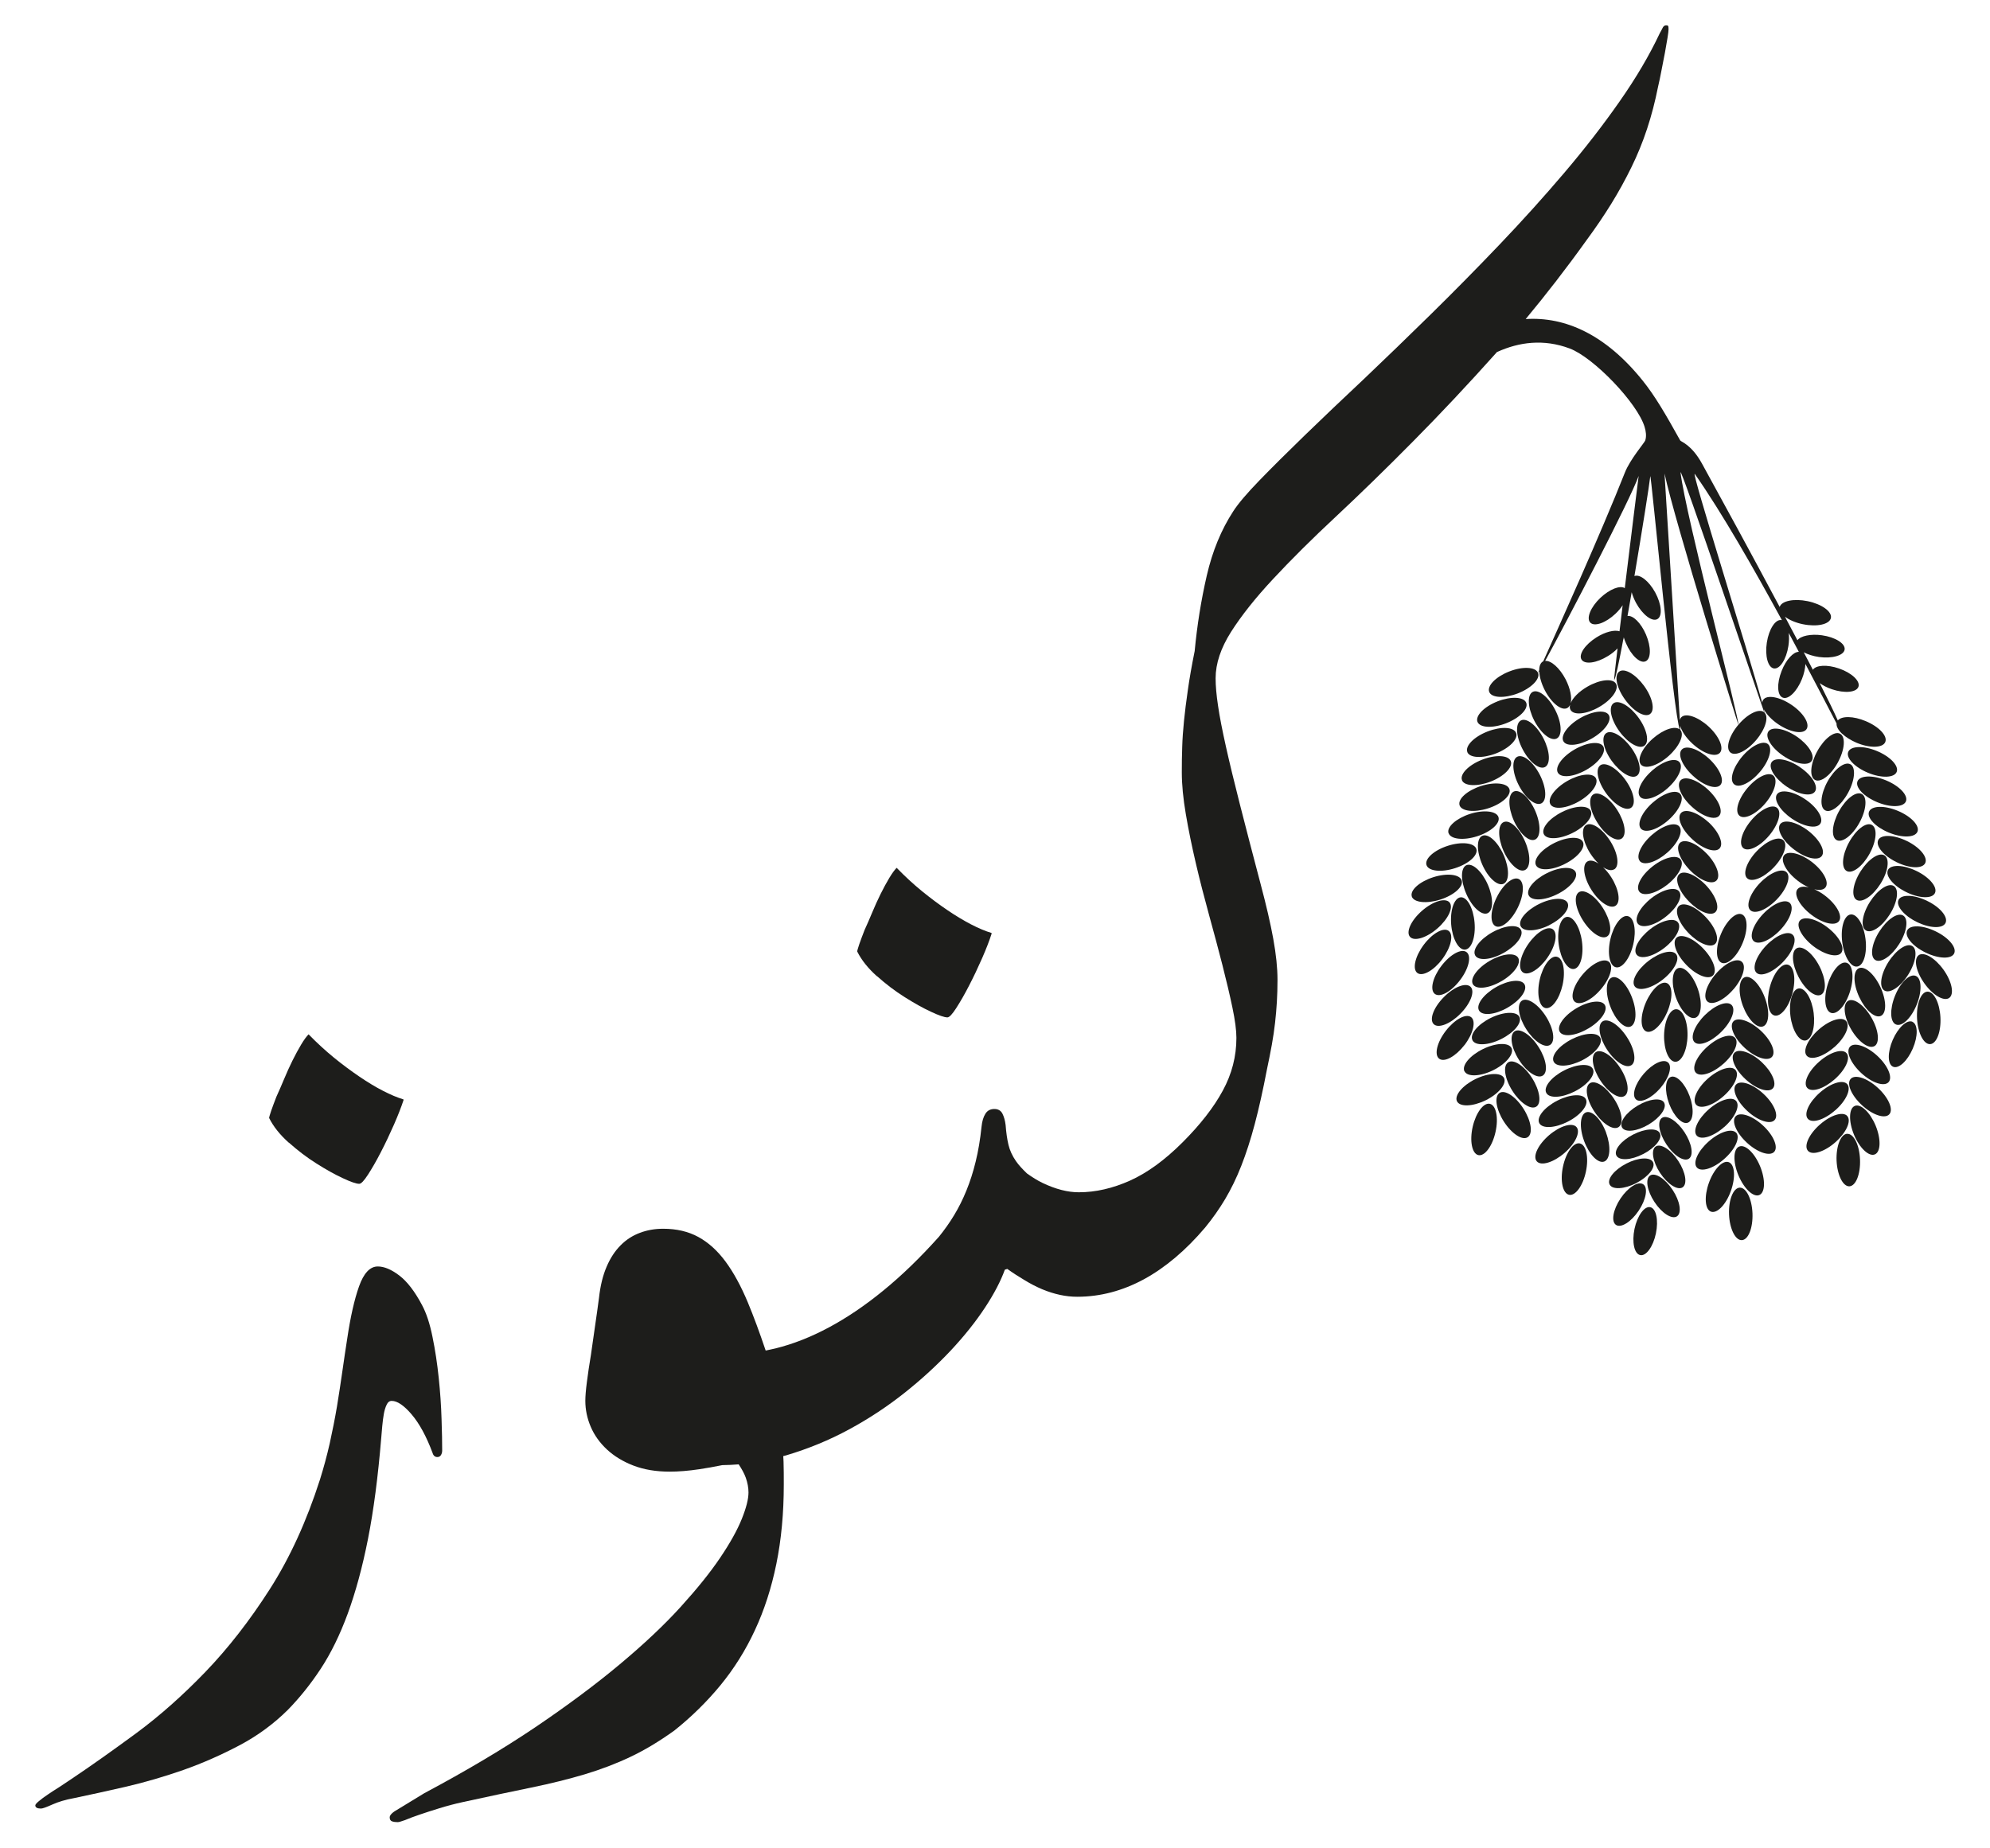 <svg viewBox="0 0 253.69 235.58" xmlns="http://www.w3.org/2000/svg" data-name="Calque 1" id="Calque_1">
  <defs>
    <style>
      .cls-1 {
        fill: #1d1d1b;
      }
    </style>
  </defs>
  <path d="M36.83,145.69c1.13,1.01,2.3,1.9,3.51,2.66,1.22.77,2.34,1.4,3.36,1.87,1.02.48,1.72.72,2.1.72.24,0,.61-.39,1.12-1.18.51-.79,1.06-1.74,1.64-2.87.58-1.12,1.14-2.3,1.67-3.51.53-1.21.93-2.25,1.21-3.1v-.1c-.79-.24-1.66-.6-2.62-1.1-.96-.49-1.96-1.1-3.02-1.82-1.06-.72-2.14-1.52-3.23-2.41-1.09-.89-2.17-1.88-3.23-2.97-.27.27-.59.71-.95,1.31-.36.6-.72,1.27-1.1,2.03-.37.75-.73,1.54-1.07,2.36-.34.82-.67,1.57-.98,2.25-.27.69-.49,1.29-.67,1.8-.17.51-.26.82-.26.92.55,1.1,1.38,2.14,2.51,3.15Z" class="cls-1"></path>
  <path d="M52.48,180.35c.99,1.16,1.88,2.8,2.67,4.92.1.34.31.51.61.51.2,0,.36-.09.46-.26.1-.17.15-.36.15-.57,0-.99-.02-2.33-.08-4.02-.05-1.69-.17-3.44-.36-5.25-.19-1.81-.45-3.56-.8-5.25-.34-1.69-.79-3.03-1.33-4.03-.92-1.74-1.89-3-2.9-3.77-1.01-.77-1.93-1.15-2.74-1.15-.99,0-1.79.85-2.39,2.54-.6,1.69-1.1,3.92-1.51,6.69-.2,1.3-.41,2.67-.61,4.1-.21,1.47-.44,2.98-.69,4.51-.26,1.54-.57,3.1-.92,4.69-.36,1.59-.78,3.14-1.25,4.64-1.71,5.33-3.85,10-6.41,14-2.56,4-5.29,7.5-8.18,10.51-2.89,3-5.83,5.61-8.82,7.82-2.99,2.2-5.78,4.18-8.38,5.92-.41.27-.87.58-1.38.92-.55.34-1.06.67-1.51.98-.46.31-.85.59-1.15.85-.31.25-.46.44-.46.54,0,.27.24.41.72.41.21,0,.68-.17,1.44-.51.75-.34,1.67-.62,2.77-.82,1.98-.41,4.19-.9,6.64-1.46,2.45-.57,4.9-1.29,7.36-2.15,2.46-.87,4.84-1.93,7.15-3.15,2.31-1.23,4.35-2.74,6.13-4.51,1.5-1.54,2.9-3.28,4.18-5.23,1.28-1.95,2.43-4.28,3.43-7s1.87-5.9,2.59-9.54c.72-3.64,1.28-7.94,1.69-12.89.03-.44.08-.95.13-1.51.05-.56.12-1.08.2-1.54.08-.46.2-.85.36-1.18.15-.33.37-.49.64-.49.72,0,1.57.58,2.56,1.74Z" class="cls-1"></path>
  <path d="M111.81,124.47c1.13,1.01,2.3,1.9,3.51,2.66,1.22.77,2.34,1.4,3.36,1.87,1.02.48,1.72.72,2.1.72.24,0,.61-.39,1.12-1.18.51-.79,1.06-1.74,1.64-2.87.58-1.12,1.14-2.3,1.67-3.51.53-1.21.93-2.25,1.2-3.1v-.1c-.79-.24-1.66-.6-2.62-1.1-.96-.5-1.96-1.1-3.02-1.82-1.06-.72-2.14-1.52-3.23-2.41-1.09-.89-2.17-1.88-3.23-2.98-.27.27-.59.71-.95,1.31-.36.6-.72,1.27-1.1,2.03-.37.75-.73,1.54-1.07,2.36-.34.82-.67,1.57-.98,2.25-.27.69-.49,1.29-.67,1.8-.17.51-.26.82-.26.92.55,1.1,1.38,2.14,2.51,3.15Z" class="cls-1"></path>
  <path d="M190.88,44.87c2.78-1.26,5.91-1.68,9.22-.44,3.07,1.15,8.65,6.97,9.56,10.01.16.52.26,1.17.08,1.72-.08.27-1.91,2.37-2.59,4.08-3.07,7.77-8.54,19.91-10.42,24.09h-.02c-.32.17-.48.58-.49,1.12-.1.22-.15.34-.15.35-.3-.77-1.94-.86-3.65-.19-1.72.67-2.87,1.83-2.57,2.61.29.77,1.93.85,3.65.19,1.72-.67,2.87-1.84,2.58-2.61,0,0,0,0,0,0,0,0,.06-.06.15-.21.02.68.26,1.55.7,2.41.85,1.64,2.13,2.66,2.86,2.28.16-.08.28-.23.37-.42-.07.25-.05.47.06.66.41.72,2.04.55,3.64-.37,1.6-.92,2.56-2.25,2.15-2.97-.41-.72-2.04-.55-3.64.37-1.08.62-1.86,1.42-2.14,2.11.18-.72-.04-1.87-.64-3.04-.76-1.46-1.86-2.43-2.61-2.35,2.75-5.01,10.92-20.7,11.92-23.59,0,0-.93,7.4-1.77,14.31-.6-.39-1.93.13-3.1,1.23-1.25,1.18-1.83,2.6-1.3,3.16.53.56,1.97.05,3.22-1.13.37-.35.68-.72.91-1.08-.14,1.16-.27,2.28-.4,3.32-.66-.21-1.81.07-2.94.78-1.45.91-2.31,2.18-1.9,2.83.41.66,1.92.45,3.38-.46.48-.29.89-.63,1.21-.97-.29,2.43-.47,4.04-.43,4.02.16-.09.6-2.17,1.15-5.11.04-.11.06-.22.07-.32.07.25.17.5.28.75.68,1.58,1.8,2.62,2.5,2.31.71-.3.73-1.83.05-3.42-.63-1.47-1.65-2.47-2.35-2.36.18-.98.35-2,.53-3.03.12.43.31.9.56,1.37.83,1.51,2.04,2.43,2.71,2.06.68-.37.55-1.89-.27-3.4-.8-1.46-1.96-2.37-2.65-2.09.99-5.86,1.91-11.67,2.02-12.72.08-.72,3,30.78,3.77,32.29-.59-.53-2.09-.03-3.43,1.14-1.39,1.22-2.07,2.72-1.52,3.34.55.62,2.11.14,3.5-1.09,1.38-1.22,2.06-2.72,1.52-3.34,0,0-.01-.19-.03-.54.19.69.75,1.55,1.59,2.31,1.36,1.25,2.91,1.76,3.47,1.15.56-.61-.09-2.12-1.45-3.37-1.36-1.24-2.92-1.76-3.48-1.15-.09.09-.14.21-.17.34-.36-6-1.97-31.56-1.95-31.43,1.29,6.07,9.38,32.03,9.41,32.02.27-.13-6.75-26.83-7.37-32.15-.16-1.4,10.59,30.48,10.67,30.57-.63-.54-2.11.18-3.3,1.59-1.19,1.41-1.65,2.99-1.02,3.53.63.53,2.11-.18,3.3-1.59,1.19-1.41,1.64-2.98,1.02-3.52.04.03.02-.11-.05-.39.32.62.97,1.32,1.84,1.91,1.53,1.03,3.14,1.31,3.6.62.46-.69-.4-2.08-1.93-3.11-1.53-1.03-3.14-1.31-3.6-.62-.07.1-.11.23-.12.37-1.58-5.81-9.25-30.11-8.58-29.16,3.42,4.88,7.56,12.14,11.09,18.62-.02,0-.04,0-.07-.01-.76-.12-1.59,1.17-1.85,2.87-.26,1.7.14,3.18.9,3.3.76.12,1.59-1.17,1.85-2.87.09-.59.1-1.17.04-1.66.44.82.87,1.63,1.29,2.41-.7,0-1.63,1-2.19,2.43-.64,1.6-.58,3.13.14,3.41.72.29,1.81-.78,2.45-2.38.27-.68.41-1.35.44-1.91,1.76,3.33,3.17,6.06,3.97,7.59-.04.39.23.86.71,1.31,0,.01.01.01.02.01.45.42,1.09.82,1.83,1.14,1.7.71,3.34.66,3.65-.1.32-.77-.8-1.96-2.51-2.67-1.55-.65-3.05-.67-3.54-.08-.5-1.14-1.31-2.78-2.31-4.76.42.3.95.58,1.55.78,1.63.55,3.14.41,3.39-.32.25-.73-.86-1.77-2.49-2.33-1.51-.52-2.93-.43-3.32.17-.37-.71-.76-1.46-1.16-2.23.51.27,1.18.49,1.94.6,1.7.23,3.17-.2,3.27-.96.1-.76-1.19-1.57-2.89-1.81-1.44-.2-2.71.08-3.13.63-.51-.97-1.04-1.98-1.59-3,.54.41,1.35.77,2.29.96,1.81.37,3.4.02,3.57-.8.16-.81-1.17-1.77-2.97-2.14-1.76-.36-3.33-.03-3.56.74-3.55-6.68-7.48-13.86-9.9-18.27-1.34-2.44-2.68-2.79-2.78-2.96-1.88-3.38-3.23-5.7-4.81-7.66-4.73-5.88-9.88-8.14-14.89-7.82,2.6-3.13,5.19-6.47,7.76-10.06,1.16-1.57,2.21-3.12,3.15-4.64.94-1.52,1.79-3.07,2.56-4.64.77-1.57,1.44-3.2,2-4.9.56-1.69,1.03-3.49,1.41-5.41.14-.58.28-1.26.43-2.05.15-.79.3-1.54.44-2.26.13-.72.24-1.35.33-1.9.09-.55.13-.91.13-1.08s-.01-.3-.03-.38c-.02-.09-.11-.13-.28-.13s-.31.09-.41.26c-.1.21-.24.46-.41.77-1.3,2.77-3,5.66-5.1,8.66-2.1,3.01-4.45,6.04-7.05,9.1-2.6,3.06-5.36,6.12-8.28,9.18-2.92,3.06-5.84,6.02-8.77,8.9-2.92,2.87-5.75,5.6-8.48,8.2-2.77,2.6-5.28,4.99-7.54,7.18-2.26,2.19-4.19,4.11-5.8,5.77-1.61,1.66-2.71,2.96-3.33,3.92-1.54,2.36-2.67,5.1-3.39,8.23-.72,3.13-1.23,6.33-1.54,9.61-.38,1.88-.67,3.54-.87,4.97-.21,1.44-.37,2.74-.49,3.92-.12,1.18-.2,2.3-.23,3.36-.04,1.06-.05,2.14-.05,3.23,0,1.54.17,3.31.51,5.31.34,2,.77,4.1,1.28,6.28.51,2.19,1.08,4.39,1.69,6.61.61,2.22,1.18,4.33,1.69,6.33.51,2,.94,3.81,1.28,5.44.34,1.62.51,2.91.51,3.87,0,2.36-.58,4.61-1.74,6.74-1.16,2.14-2.87,4.33-5.13,6.59-2.26,2.26-4.49,3.88-6.69,4.87-2.21.99-4.38,1.49-6.54,1.49-1.4,0-2.93-.39-4.59-1.18-.64-.3-1.32-.73-2.01-1.22-.56-.54-1.06-1.07-1.41-1.58-.46-.67-.78-1.36-.95-2.08-.17-.72-.29-1.56-.36-2.51-.07-.58-.21-1.07-.41-1.46-.2-.39-.55-.59-1.02-.59-.51,0-.9.2-1.15.61-.26.41-.42.96-.49,1.64-.17,1.64-.42,3.13-.75,4.46-.32,1.33-.72,2.56-1.18,3.69-.46,1.13-.98,2.17-1.56,3.13-.58.96-1.23,1.88-1.95,2.77-2.39,2.67-4.75,4.95-7.08,6.85-2.32,1.9-4.63,3.46-6.92,4.69-2.29,1.23-4.57,2.13-6.84,2.69-.41.1-.83.18-1.24.27-.77-2.29-1.53-4.35-2.28-6.15-.87-2.08-1.82-3.82-2.84-5.2-1.03-1.39-2.18-2.43-3.46-3.13-1.28-.7-2.78-1.05-4.48-1.05-1.06,0-2.05.17-2.97.52-.92.34-1.75.87-2.46,1.59-.72.72-1.32,1.63-1.79,2.74-.48,1.11-.8,2.44-.97,3.97-.14,1.06-.3,2.23-.49,3.51-.19,1.28-.37,2.54-.54,3.77-.2,1.23-.38,2.37-.51,3.43-.14,1.06-.2,1.86-.2,2.41,0,1.13.23,2.23.69,3.31.46,1.08,1.15,2.04,2.07,2.9.92.85,2.05,1.54,3.38,2.05,1.33.51,2.87.77,4.61.77,1.13,0,2.39-.1,3.79-.31.89-.13,1.87-.31,2.92-.52.7-.01,1.4-.04,2.09-.1.4.6.72,1.18.91,1.72.22.63.34,1.25.34,1.87,0,.82-.28,1.94-.85,3.36-.57,1.42-1.49,3.08-2.77,4.97-1.28,1.9-2.97,3.99-5.05,6.28-2.08,2.29-4.66,4.72-7.72,7.28-3.06,2.56-6.65,5.24-10.76,8.02-4.12,2.78-8.85,5.59-14.18,8.43-1.44.89-2.53,1.55-3.28,2-.75.41-1.13.77-1.13,1.08,0,.27.1.44.31.51.2.07.44.1.72.1.14,0,.44-.09.92-.26.48-.2,1.09-.44,1.84-.69.75-.26,1.6-.53,2.54-.82.94-.29,1.94-.56,3-.79,3.31-.72,6.22-1.34,8.72-1.85,2.49-.51,4.77-1.08,6.82-1.69,2.05-.62,3.98-1.35,5.79-2.21,1.81-.85,3.69-1.98,5.64-3.38,2.19-1.75,4.14-3.67,5.87-5.77,1.72-2.1,3.19-4.43,4.38-7,1.2-2.56,2.11-5.38,2.74-8.46.63-3.08.95-6.46.95-10.15,0-.99,0-1.95-.03-2.87,0-.24-.03-.49-.04-.73.13-.04.26-.06.38-.1,2.82-.84,5.5-1.94,8.02-3.31,2.53-1.37,4.89-2.93,7.08-4.67,2.19-1.74,4.14-3.54,5.87-5.38,1.73-1.85,3.18-3.67,4.36-5.46,1.18-1.79,2.02-3.41,2.54-4.85l.31-.1c.77.55,1.5,1.01,2.17,1.41.73.45,1.49.85,2.3,1.19,1.52.63,3,.95,4.44.95,2.94,0,5.77-.75,8.51-2.23,2.73-1.49,5.33-3.68,7.8-6.59.95-1.16,1.81-2.38,2.56-3.64.75-1.27,1.44-2.67,2.05-4.23.61-1.55,1.19-3.33,1.72-5.33.53-2,1.05-4.33,1.56-7,.24-1.13.45-2.17.62-3.13.17-.96.31-1.89.41-2.79.1-.91.18-1.79.23-2.67.05-.87.08-1.8.08-2.8,0-1.5-.18-3.24-.54-5.23-.36-1.98-.9-4.3-1.61-6.97-1.03-3.9-1.91-7.28-2.64-10.15-.73-2.87-1.33-5.34-1.79-7.41-.46-2.07-.8-3.79-1-5.18-.21-1.39-.31-2.56-.31-3.51,0-1.88.66-3.85,1.97-5.92,1.32-2.07,3.1-4.32,5.36-6.74,2.26-2.43,4.92-5.08,8-7.95,3.07-2.87,6.35-6.06,9.84-9.59,3.44-3.47,7.02-7.28,10.74-11.44Z" class="cls-1"></path>
  <path d="M213.68,121.67c-.51-.66-2.1-.26-3.55.87-1.46,1.14-2.23,2.58-1.72,3.24.5.65,2.09.27,3.55-.87,1.45-1.14,2.23-2.59,1.72-3.24Z" class="cls-1"></path>
  <path d="M218.66,120.34c.59-.58.04-2.12-1.25-3.45-1.28-1.33-2.8-1.94-3.39-1.36-.59.58-.04,2.12,1.25,3.45,1.28,1.33,2.8,1.94,3.39,1.36Z" class="cls-1"></path>
  <path d="M214.05,111.49c-.6.58-.04,2.12,1.25,3.44,1.28,1.33,2.8,1.94,3.39,1.36.59-.58.03-2.12-1.24-3.45-1.29-1.33-2.8-1.94-3.39-1.36Z" class="cls-1"></path>
  <path d="M208.98,113.69c.51.65,2.09.26,3.55-.87,1.45-1.14,2.23-2.59,1.72-3.24-.51-.65-2.1-.27-3.55.87-1.46,1.13-2.23,2.58-1.72,3.24Z" class="cls-1"></path>
  <path d="M217.77,104.81c-1.36-1.24-2.92-1.76-3.47-1.15-.56.61.09,2.12,1.45,3.36,1.36,1.25,2.92,1.76,3.47,1.15.56-.61-.09-2.12-1.45-3.37Z" class="cls-1"></path>
  <path d="M209.05,109.8c.55.62,2.11.13,3.5-1.09,1.38-1.22,2.07-2.72,1.52-3.34-.54-.62-2.1-.13-3.49,1.09-1.39,1.22-2.07,2.72-1.52,3.34Z" class="cls-1"></path>
  <path d="M210.71,102.32c-1.39,1.22-2.07,2.71-1.52,3.34.55.62,2.11.14,3.5-1.09,1.38-1.22,2.06-2.71,1.52-3.34-.54-.62-2.11-.13-3.49,1.09Z" class="cls-1"></path>
  <path d="M214.23,99.51c-.55.61.09,2.12,1.46,3.36,1.36,1.25,2.92,1.76,3.47,1.15.56-.61-.09-2.12-1.45-3.37-1.36-1.24-2.92-1.76-3.47-1.15Z" class="cls-1"></path>
  <path d="M217.56,108.83c-1.28-1.33-2.8-1.94-3.4-1.36-.59.58-.03,2.12,1.25,3.45,1.28,1.32,2.8,1.94,3.4,1.36.59-.58.04-2.12-1.24-3.45Z" class="cls-1"></path>
  <path d="M203.06,136.29c-.37-.74-2.01-.65-3.65.19-1.64.84-2.67,2.12-2.29,2.86.38.74,2.01.65,3.65-.19,1.64-.84,2.67-2.13,2.29-2.86Z" class="cls-1"></path>
  <path d="M196.23,143.2c.38.74,2.01.65,3.65-.19,1.64-.84,2.67-2.13,2.29-2.86-.37-.74-2.01-.65-3.65.19-1.64.84-2.67,2.12-2.29,2.86Z" class="cls-1"></path>
  <path d="M196.68,137.14c.7-.45.46-2.07-.53-3.63-.99-1.56-2.36-2.46-3.05-2.02-.7.45-.46,2.07.53,3.63.99,1.56,2.36,2.47,3.05,2.02Z" class="cls-1"></path>
  <path d="M206.34,143.71c.69-.46.43-2.08-.59-3.62-1.02-1.55-2.39-2.43-3.08-1.97-.69.46-.43,2.08.59,3.62,1.01,1.54,2.39,2.43,3.08,1.97Z" class="cls-1"></path>
  <path d="M209.47,147.15c1.53-.79,2.49-1.98,2.13-2.67-.35-.69-1.87-.61-3.4.18-1.53.78-2.49,1.98-2.14,2.67.35.69,1.87.61,3.4-.18Z" class="cls-1"></path>
  <path d="M213.57,135.38c.82.02,1.52-1.47,1.56-3.32.04-1.85-.6-3.36-1.43-3.38-.82-.02-1.52,1.47-1.56,3.32-.03,1.85.6,3.36,1.43,3.38Z" class="cls-1"></path>
  <path d="M209.81,127.84c-.73,1.7-.71,3.34.05,3.67.76.33,1.97-.79,2.69-2.49.73-1.7.7-3.34-.05-3.67-.76-.32-1.96.79-2.69,2.49Z" class="cls-1"></path>
  <path d="M186.7,136.59c.36.74,2,.68,3.65-.13,1.65-.82,2.7-2.09,2.34-2.83-.37-.74-2-.68-3.66.14-1.66.82-2.7,2.08-2.34,2.83Z" class="cls-1"></path>
  <path d="M212.15,140.59c-.39-.67-1.91-.49-3.39.39-1.48.88-2.36,2.13-1.97,2.79.39.66,1.91.49,3.38-.39,1.48-.88,2.36-2.13,1.97-2.79Z" class="cls-1"></path>
  <path d="M212.63,135.46c-.58-.5-1.96.15-3.08,1.45-1.13,1.31-1.56,2.77-.98,3.28.58.5,1.97-.15,3.09-1.45,1.12-1.3,1.56-2.77.98-3.28Z" class="cls-1"></path>
  <path d="M222.77,100.48c-1.19,1.41-1.65,2.99-1.02,3.53.63.53,2.11-.18,3.3-1.59,1.19-1.41,1.64-2.99,1.02-3.53-.63-.54-2.11.18-3.3,1.59Z" class="cls-1"></path>
  <path d="M225.53,106.54c1.19-1.41,1.65-2.99,1.02-3.53-.63-.54-2.11.18-3.3,1.59-1.19,1.41-1.64,2.99-1.02,3.53.63.53,2.11-.18,3.3-1.59Z" class="cls-1"></path>
  <path d="M226.12,110.6c1.28-1.34,1.83-2.89,1.23-3.46-.59-.58-2.11.04-3.39,1.38-1.28,1.34-1.83,2.89-1.23,3.46.6.57,2.11-.05,3.39-1.38Z" class="cls-1"></path>
  <path d="M230.13,101.91c-1.52-1.03-3.14-1.31-3.6-.63-.46.69.4,2.08,1.93,3.12,1.53,1.03,3.14,1.31,3.6.62.46-.69-.4-2.08-1.93-3.11Z" class="cls-1"></path>
  <path d="M229.46,97.81c-1.53-1.03-3.14-1.31-3.61-.63-.46.69.4,2.08,1.93,3.12,1.53,1.03,3.14,1.31,3.6.62.46-.69-.4-2.08-1.93-3.11Z" class="cls-1"></path>
  <path d="M234.73,121.49c.5-.66-.27-2.1-1.74-3.23-1.46-1.13-3.05-1.5-3.56-.85-.5.66.28,2.1,1.74,3.23,1.46,1.12,3.06,1.5,3.56.85Z" class="cls-1"></path>
  <path d="M208.79,117.77c.51.65,2.1.27,3.55-.87,1.46-1.14,2.23-2.58,1.72-3.24-.5-.65-2.09-.27-3.55.87-1.45,1.14-2.22,2.58-1.72,3.24Z" class="cls-1"></path>
  <path d="M237.82,119.73c-.23-1.84-1.08-3.24-1.9-3.13-.82.1-1.3,1.67-1.07,3.51.23,1.84,1.08,3.24,1.9,3.13.82-.1,1.3-1.67,1.07-3.51Z" class="cls-1"></path>
  <path d="M232.15,126.83c.73-.38.63-2.02-.22-3.66-.85-1.64-2.14-2.66-2.87-2.27-.73.39-.63,2.02.22,3.66.85,1.64,2.14,2.66,2.87,2.27Z" class="cls-1"></path>
  <path d="M228.54,119.19c-.59-.58-2.11.04-3.39,1.38-1.28,1.34-1.83,2.89-1.23,3.46.59.57,2.11-.05,3.39-1.38,1.28-1.34,1.83-2.89,1.23-3.46Z" class="cls-1"></path>
  <path d="M220.99,126.14c1.2-1.4,1.68-2.98,1.05-3.52-.63-.54-2.11.16-3.31,1.56-1.21,1.4-1.68,2.98-1.06,3.52.63.54,2.11-.16,3.31-1.56Z" class="cls-1"></path>
  <path d="M230.51,105.92c-1.46-1.12-3.05-1.5-3.56-.85-.5.66.27,2.1,1.74,3.23,1.46,1.13,3.05,1.5,3.55.85.51-.66-.27-2.1-1.73-3.23Z" class="cls-1"></path>
  <path d="M218.37,124.38c.59-.58.03-2.12-1.25-3.45-1.28-1.33-2.8-1.94-3.4-1.36-.59.58-.03,2.12,1.25,3.45,1.28,1.33,2.8,1.94,3.4,1.36Z" class="cls-1"></path>
  <path d="M213.91,117.61c-.5-.65-2.09-.27-3.55.87-1.45,1.14-2.23,2.58-1.72,3.24.51.65,2.1.26,3.55-.87,1.46-1.14,2.23-2.58,1.72-3.24Z" class="cls-1"></path>
  <path d="M222.43,124.6c-.77.29-.88,1.93-.24,3.66.65,1.73,1.79,2.9,2.57,2.61.77-.29.88-1.93.23-3.66-.64-1.73-1.79-2.9-2.56-2.61Z" class="cls-1"></path>
  <path d="M229.14,113.38c-.5.66.27,2.1,1.74,3.23,1.46,1.13,3.05,1.5,3.55.85.5-.66-.27-2.1-1.73-3.23-.47-.37-.96-.65-1.42-.85.65.16,1.19.1,1.44-.24.5-.66-.27-2.1-1.73-3.23-1.46-1.12-3.05-1.5-3.56-.85-.5.66.27,2.1,1.74,3.23.47.37.96.65,1.42.85-.66-.16-1.19-.09-1.44.24Z" class="cls-1"></path>
  <path d="M226.52,114.67c1.28-1.34,1.83-2.89,1.23-3.46-.6-.57-2.11.05-3.39,1.38-1.28,1.34-1.82,2.89-1.23,3.46.59.57,2.11-.04,3.39-1.38Z" class="cls-1"></path>
  <path d="M226.94,118.59c1.28-1.34,1.82-2.88,1.23-3.46-.6-.57-2.11.05-3.39,1.39-1.28,1.34-1.82,2.88-1.23,3.46.6.57,2.11-.05,3.39-1.39Z" class="cls-1"></path>
  <path d="M194.88,114.16c.37.74,2,.68,3.65-.15,1.65-.82,2.7-2.09,2.33-2.83-.37-.74-2-.68-3.65.15-1.66.82-2.7,2.09-2.33,2.83Z" class="cls-1"></path>
  <path d="M205.8,110.84c.69-.45.46-2.07-.54-3.63-1-1.56-2.36-2.46-3.06-2.01-.7.45-.45,2.07.54,3.63.33.5.69.94,1.05,1.28-.56-.37-1.08-.49-1.44-.26-.69.44-.45,2.07.54,3.63.99,1.56,2.36,2.46,3.06,2.01.69-.45.45-2.07-.54-3.63-.32-.51-.69-.94-1.05-1.29.56.37,1.08.49,1.43.26Z" class="cls-1"></path>
  <path d="M196.28,124.93c-.4,1.81-.07,3.42.73,3.6.81.18,1.78-1.14,2.19-2.94.4-1.81.08-3.42-.73-3.6-.8-.18-1.78,1.14-2.19,2.94Z" class="cls-1"></path>
  <path d="M193.62,112.08c-.74-.36-2,.68-2.82,2.34-.82,1.66-.88,3.3-.14,3.67.74.37,2-.68,2.82-2.34.82-1.66.88-3.3.14-3.67Z" class="cls-1"></path>
  <path d="M199.74,116.91c-.82.11-1.28,1.69-1.03,3.52.25,1.83,1.11,3.23,1.93,3.12.82-.11,1.28-1.69,1.03-3.52-.25-1.83-1.11-3.23-1.93-3.12Z" class="cls-1"></path>
  <path d="M204.88,119.4c.7-.45.45-2.07-.54-3.63-.99-1.56-2.36-2.46-3.06-2.01-.69.45-.46,2.07.54,3.63.99,1.56,2.36,2.46,3.06,2.01Z" class="cls-1"></path>
  <path d="M197.28,122.09c1.05-1.52,1.35-3.13.67-3.61-.68-.47-2.08.38-3.13,1.9s-1.35,3.14-.67,3.61c.68.47,2.08-.38,3.13-1.9Z" class="cls-1"></path>
  <path d="M198.14,107.49c-1.65.82-2.7,2.09-2.33,2.83.37.74,2,.68,3.65-.15,1.65-.82,2.7-2.09,2.33-2.83-.37-.74-2-.67-3.65.15Z" class="cls-1"></path>
  <path d="M205.11,122.64c-.63-.54-2.11.16-3.31,1.56-1.2,1.4-1.68,2.98-1.05,3.52.63.54,2.11-.15,3.31-1.56,1.21-1.4,1.68-2.98,1.06-3.52Z" class="cls-1"></path>
  <path d="M187.71,132.63c.36.74,2,.68,3.65-.14,1.65-.82,2.7-2.08,2.34-2.83-.37-.74-2-.68-3.66.13-1.66.82-2.7,2.09-2.33,2.83Z" class="cls-1"></path>
  <path d="M197.51,117.95c1.65-.82,2.69-2.09,2.33-2.83-.37-.74-2-.67-3.65.15-1.65.82-2.7,2.09-2.33,2.83.37.74,2,.68,3.66-.14Z" class="cls-1"></path>
  <path d="M221.09,134.25c-.56.61.09,2.12,1.45,3.37,1.36,1.25,2.91,1.76,3.47,1.15.55-.61-.1-2.12-1.45-3.37-1.36-1.25-2.91-1.76-3.47-1.15Z" class="cls-1"></path>
  <path d="M206.45,93.26c1.09,1.49,2.51,2.31,3.18,1.82.67-.49.33-2.1-.76-3.59-1.09-1.49-2.51-2.31-3.18-1.82-.67.49-.33,2.09.76,3.59Z" class="cls-1"></path>
  <path d="M235.49,144.56c-.82.03-1.43,1.56-1.36,3.41.08,1.85.81,3.32,1.63,3.29.83-.04,1.43-1.56,1.36-3.41-.07-1.85-.8-3.32-1.63-3.28Z" class="cls-1"></path>
  <path d="M246.78,118.76c-1.66-.81-3.3-.87-3.65-.12-.36.75.68,2.01,2.34,2.81,1.65.81,3.29.87,3.65.12.36-.75-.69-2.01-2.34-2.81Z" class="cls-1"></path>
  <path d="M235.5,142.3c-.54-.62-2.11-.14-3.5,1.09-1.39,1.22-2.07,2.72-1.52,3.34.54.62,2.11.14,3.5-1.09,1.38-1.22,2.06-2.71,1.52-3.33Z" class="cls-1"></path>
  <path d="M220.97,130.24c-.55.61.09,2.12,1.45,3.37,1.36,1.25,2.92,1.76,3.47,1.15.56-.61-.09-2.12-1.45-3.37-1.36-1.25-2.92-1.76-3.47-1.15Z" class="cls-1"></path>
  <path d="M210.35,91.04c.67-.49.32-2.1-.76-3.59-1.09-1.49-2.5-2.31-3.17-1.82-.67.49-.33,2.1.76,3.59,1.09,1.5,2.51,2.31,3.18,1.82Z" class="cls-1"></path>
  <path d="M205.52,97.08c1.09,1.49,2.5,2.31,3.17,1.82.67-.49.33-2.1-.76-3.59-1.09-1.49-2.51-2.31-3.18-1.82-.67.49-.33,2.1.76,3.59Z" class="cls-1"></path>
  <path d="M202.48,131.14c1.59-.94,2.54-2.29,2.11-3-.42-.71-2.04-.52-3.63.42-1.59.94-2.54,2.29-2.12,3,.42.71,2.05.52,3.63-.42Z" class="cls-1"></path>
  <path d="M191.69,104.82c-.76.33-.76,1.98-.02,3.67.75,1.69,1.97,2.79,2.72,2.45.76-.34.76-1.98.02-3.67-.74-1.69-1.96-2.79-2.71-2.45Z" class="cls-1"></path>
  <path d="M193.42,96.49c-.73.38-.64,2.02.21,3.66.85,1.64,2.13,2.66,2.87,2.28.73-.38.64-2.02-.21-3.66-.85-1.64-2.13-2.66-2.87-2.28Z" class="cls-1"></path>
  <path d="M192.97,104.6c.75,1.69,1.96,2.79,2.72,2.45.75-.33.76-1.98.02-3.67-.75-1.69-1.96-2.79-2.72-2.46-.75.34-.76,1.98-.02,3.67Z" class="cls-1"></path>
  <path d="M199.8,99.58c-1.6.92-2.56,2.25-2.15,2.97.41.72,2.04.55,3.64-.37,1.6-.92,2.56-2.25,2.15-2.97-.41-.71-2.04-.55-3.64.37Z" class="cls-1"></path>
  <path d="M196.81,106.36c.37.74,2,.67,3.65-.15,1.65-.82,2.69-2.09,2.33-2.83-.37-.74-2-.68-3.65.15-1.65.82-2.69,2.09-2.33,2.83Z" class="cls-1"></path>
  <path d="M191.41,125.11c1.59-.93,2.55-2.27,2.13-2.99-.42-.71-2.04-.53-3.64.4-1.59.93-2.54,2.27-2.13,2.98.42.71,2.05.54,3.64-.4Z" class="cls-1"></path>
  <path d="M188.06,121.82c.4.72,2.03.58,3.64-.33,1.61-.9,2.59-2.22,2.19-2.94-.4-.73-2.03-.58-3.64.32-1.61.9-2.59,2.22-2.19,2.94Z" class="cls-1"></path>
  <path d="M188.98,106.56c-.76.33-.76,1.98-.02,3.67.74,1.69,1.96,2.79,2.71,2.46.76-.34.76-1.98.02-3.67-.75-1.69-1.96-2.79-2.72-2.45Z" class="cls-1"></path>
  <path d="M186.95,110.31c-.76.34-.76,1.98-.02,3.67.74,1.69,1.96,2.79,2.71,2.46.76-.34.76-1.98.02-3.67-.75-1.69-1.96-2.79-2.72-2.45Z" class="cls-1"></path>
  <path d="M190.71,125.87c-1.6.92-2.57,2.24-2.16,2.97.41.72,2.04.56,3.64-.36,1.6-.92,2.57-2.24,2.16-2.97-.41-.72-2.04-.56-3.64.36Z" class="cls-1"></path>
  <path d="M207.97,135.82c.69-.46.43-2.08-.59-3.62-1.01-1.55-2.39-2.43-3.08-1.97-.69.46-.43,2.08.58,3.62,1.01,1.54,2.39,2.43,3.08,1.97Z" class="cls-1"></path>
  <path d="M207.11,139.74c.69-.46.43-2.08-.59-3.62-1.01-1.55-2.39-2.43-3.08-1.97-.69.46-.43,2.08.58,3.62,1.01,1.54,2.39,2.43,3.08,1.97Z" class="cls-1"></path>
  <path d="M201.72,135.18c1.64-.84,2.67-2.13,2.29-2.86-.38-.74-2.01-.65-3.65.19-1.64.84-2.67,2.12-2.29,2.86.37.74,2.01.65,3.65-.19Z" class="cls-1"></path>
  <path d="M203.12,101.29c-.7.45-.46,2.07.54,3.63.99,1.56,2.36,2.46,3.06,2.01.69-.45.45-2.07-.54-3.63-.99-1.56-2.36-2.46-3.06-2.01Z" class="cls-1"></path>
  <path d="M197.61,133.23c.7-.45.46-2.07-.53-3.63-.99-1.56-2.36-2.46-3.05-2.02-.7.45-.46,2.07.53,3.63.99,1.56,2.35,2.47,3.05,2.02Z" class="cls-1"></path>
  <path d="M204.01,97.58c-.67.49-.33,2.09.76,3.59,1.09,1.49,2.51,2.3,3.17,1.82.67-.49.33-2.1-.76-3.59-1.09-1.49-2.51-2.3-3.18-1.82Z" class="cls-1"></path>
  <path d="M205.99,123.33c.8.19,1.8-1.12,2.22-2.92.42-1.8.12-3.41-.69-3.6-.8-.19-1.8,1.12-2.22,2.92-.42,1.8-.12,3.41.69,3.6Z" class="cls-1"></path>
  <path d="M208.07,127.24c-.64-1.73-1.79-2.91-2.57-2.61-.78.29-.88,1.93-.23,3.66.64,1.73,1.79,2.9,2.57,2.61.77-.29.88-1.93.23-3.66Z" class="cls-1"></path>
  <path d="M233.44,129.15c.79.24,1.87-.99,2.41-2.75.55-1.77.35-3.4-.44-3.64-.79-.25-1.87.99-2.41,2.75-.55,1.77-.35,3.4.44,3.64Z" class="cls-1"></path>
  <path d="M220.38,148.18c-.77-.28-1.91.9-2.53,2.65-.62,1.74-.5,3.38.27,3.66.78.28,1.92-.9,2.54-2.65.62-1.74.5-3.38-.28-3.66Z" class="cls-1"></path>
  <path d="M221.71,146.19c-.76.32-.8,1.96-.09,3.67.71,1.7,1.9,2.83,2.66,2.51.76-.32.8-1.96.1-3.67-.71-1.71-1.9-2.83-2.66-2.51Z" class="cls-1"></path>
  <path d="M233.83,133.53c1.39-1.22,2.07-2.71,1.52-3.34-.54-.62-2.11-.14-3.5,1.09-1.38,1.22-2.07,2.71-1.52,3.33.54.62,2.1.14,3.5-1.09Z" class="cls-1"></path>
  <path d="M221.34,144.44c-.55-.62-2.11-.14-3.5,1.09-1.38,1.22-2.07,2.71-1.52,3.33.54.62,2.11.14,3.49-1.09,1.39-1.22,2.07-2.71,1.53-3.34Z" class="cls-1"></path>
  <path d="M219.8,143.71c1.39-1.22,2.07-2.71,1.52-3.34-.54-.62-2.11-.14-3.5,1.09-1.38,1.22-2.06,2.71-1.52,3.33.55.62,2.11.14,3.5-1.09Z" class="cls-1"></path>
  <path d="M231.21,129.16c-.23-1.83-1.09-3.23-1.9-3.13-.82.11-1.29,1.68-1.06,3.51.23,1.83,1.09,3.23,1.9,3.13.82-.11,1.29-1.68,1.06-3.52Z" class="cls-1"></path>
  <path d="M227.92,123c-.8-.21-1.83,1.07-2.3,2.86-.47,1.79-.21,3.41.59,3.62.8.21,1.83-1.07,2.3-2.86.47-1.79.21-3.41-.59-3.62Z" class="cls-1"></path>
  <path d="M221.31,138.29c-.55.61.09,2.12,1.45,3.37,1.36,1.25,2.92,1.76,3.47,1.15.56-.61-.09-2.12-1.45-3.37-1.36-1.25-2.91-1.76-3.47-1.15Z" class="cls-1"></path>
  <path d="M221.26,142.34c-.56.61.09,2.12,1.45,3.37,1.36,1.25,2.92,1.76,3.47,1.15.55-.61-.09-2.12-1.45-3.37-1.36-1.25-2.92-1.76-3.47-1.15Z" class="cls-1"></path>
  <path d="M221.78,151.43c-.82.04-1.43,1.56-1.36,3.41.08,1.85.81,3.32,1.63,3.28.83-.03,1.43-1.56,1.36-3.41-.07-1.85-.8-3.32-1.63-3.28Z" class="cls-1"></path>
  <path d="M210.36,149.88c-.64.43-.4,1.93.55,3.37.94,1.44,2.23,2.26,2.87,1.84.64-.42.4-1.94-.55-3.37-.94-1.44-2.23-2.26-2.87-1.84Z" class="cls-1"></path>
  <path d="M211.08,146.18c-.64.42-.39,1.94.55,3.37.95,1.44,2.23,2.26,2.87,1.84.64-.43.39-1.93-.55-3.37-.94-1.44-2.23-2.26-2.87-1.84Z" class="cls-1"></path>
  <path d="M219.72,139.76c1.39-1.22,2.07-2.72,1.52-3.34-.54-.62-2.1-.14-3.5,1.09-1.38,1.22-2.06,2.72-1.52,3.34.54.62,2.11.14,3.49-1.08Z" class="cls-1"></path>
  <path d="M210.38,153.92c-.75-.16-1.65,1.08-2.01,2.77-.35,1.69-.03,3.18.73,3.34.75.16,1.65-1.08,2-2.77.35-1.69.03-3.18-.72-3.34Z" class="cls-1"></path>
  <path d="M211.88,142.53c-.64.42-.4,1.94.55,3.37.94,1.44,2.23,2.26,2.87,1.84.64-.42.39-1.93-.55-3.37-.94-1.44-2.23-2.26-2.87-1.84Z" class="cls-1"></path>
  <path d="M219.67,135.67c1.39-1.22,2.07-2.71,1.52-3.34-.54-.62-2.11-.14-3.49,1.09-1.39,1.22-2.07,2.71-1.53,3.33.55.62,2.11.14,3.5-1.09Z" class="cls-1"></path>
  <path d="M219.43,131.57c1.31-1.3,1.9-2.84,1.32-3.43-.58-.59-2.11,0-3.42,1.3-1.31,1.31-1.9,2.84-1.32,3.43.58.59,2.11,0,3.42-1.3Z" class="cls-1"></path>
  <path d="M213,137.31c-.72.27-.82,1.79-.22,3.41.6,1.61,1.67,2.7,2.39,2.43.72-.27.82-1.8.22-3.41-.6-1.61-1.67-2.7-2.39-2.43Z" class="cls-1"></path>
  <path d="M216.13,129.77c.78-.27.92-1.91.32-3.66-.61-1.75-1.73-2.94-2.51-2.67-.78.27-.92,1.91-.32,3.66.61,1.75,1.73,2.94,2.51,2.67Z" class="cls-1"></path>
  <path d="M209.48,151c-.64-.43-1.93.38-2.89,1.81-.96,1.43-1.22,2.94-.58,3.37.64.43,1.93-.38,2.89-1.81.96-1.43,1.22-2.94.58-3.37Z" class="cls-1"></path>
  <path d="M236.8,99.61c-.32.77.8,1.96,2.51,2.67,1.7.71,3.34.66,3.66-.1.31-.77-.81-1.96-2.51-2.67-1.7-.71-3.34-.66-3.66.1Z" class="cls-1"></path>
  <path d="M235.62,95.86c-.32.77.81,1.96,2.51,2.67,1.7.71,3.34.66,3.66-.1.32-.77-.81-1.96-2.51-2.67-1.7-.71-3.34-.66-3.66.1Z" class="cls-1"></path>
  <path d="M238.27,103.49c-.31.76.81,1.96,2.51,2.66,1.7.71,3.34.66,3.66-.1.32-.77-.81-1.96-2.51-2.67-1.7-.71-3.34-.66-3.66.11Z" class="cls-1"></path>
  <path d="M236.45,141.01c-.76.32-.8,1.96-.1,3.67.71,1.7,1.9,2.83,2.66,2.51.76-.32.8-1.96.1-3.67-.71-1.7-1.9-2.83-2.66-2.51Z" class="cls-1"></path>
  <path d="M235.93,137.56c-.56.61.09,2.12,1.45,3.37,1.36,1.25,2.91,1.76,3.47,1.15.56-.61-.09-2.12-1.45-3.37-1.36-1.25-2.91-1.76-3.47-1.15Z" class="cls-1"></path>
  <path d="M239.44,107.11c-.36.75.68,2.01,2.34,2.82,1.65.81,3.29.87,3.65.12.36-.75-.68-2.01-2.34-2.82-1.66-.81-3.29-.86-3.65-.12Z" class="cls-1"></path>
  <path d="M184.79,115.06c-.54-.62-2.11-.15-3.5,1.06-1.39,1.21-2.08,2.7-1.55,3.32.54.63,2.11.15,3.5-1.06,1.39-1.21,2.09-2.7,1.54-3.33Z" class="cls-1"></path>
  <path d="M183.88,122.27c1.1-1.48,1.46-3.08.8-3.58-.66-.49-2.09.31-3.19,1.79-1.1,1.48-1.46,3.09-.8,3.58.66.49,2.09-.31,3.19-1.79Z" class="cls-1"></path>
  <path d="M233.96,141.57c1.39-1.22,2.07-2.71,1.53-3.34-.55-.62-2.11-.14-3.5,1.09-1.38,1.22-2.07,2.71-1.52,3.33.54.62,2.1.14,3.49-1.09Z" class="cls-1"></path>
  <path d="M240.76,137.98c.55-.61-.09-2.12-1.45-3.37s-2.92-1.76-3.47-1.15c-.56.61.09,2.12,1.45,3.37,1.36,1.25,2.91,1.76,3.47,1.15Z" class="cls-1"></path>
  <path d="M243.81,130.28c-.71-.31-1.83.73-2.52,2.31-.68,1.58-.67,3.11.04,3.42.71.31,1.83-.72,2.51-2.3.69-1.59.67-3.11-.04-3.42Z" class="cls-1"></path>
  <path d="M241.58,126.97c-.69,1.71-.64,3.35.13,3.66.77.31,1.95-.82,2.64-2.54.69-1.71.64-3.36-.13-3.66-.77-.31-1.95.82-2.64,2.54Z" class="cls-1"></path>
  <path d="M240.68,110.93c-.36.75.68,2.01,2.34,2.82,1.65.81,3.29.87,3.65.12.36-.74-.68-2-2.34-2.81-1.66-.81-3.29-.87-3.66-.12Z" class="cls-1"></path>
  <path d="M233.88,137.62c1.39-1.22,2.07-2.71,1.52-3.34-.54-.62-2.11-.13-3.49,1.09-1.39,1.22-2.07,2.71-1.53,3.33.55.63,2.11.14,3.5-1.08Z" class="cls-1"></path>
  <path d="M245.7,126.44c-.82.05-1.41,1.58-1.31,3.43.1,1.85.85,3.31,1.67,3.26.82-.04,1.41-1.58,1.31-3.43-.1-1.85-.85-3.31-1.67-3.26Z" class="cls-1"></path>
  <path d="M242.03,114.74c-.36.74.68,2.01,2.34,2.82,1.65.81,3.29.87,3.65.12.36-.75-.68-2.01-2.34-2.81-1.66-.81-3.3-.87-3.66-.12Z" class="cls-1"></path>
  <path d="M244.6,121.79c-.67.49-.35,2.09.73,3.6,1.07,1.5,2.49,2.33,3.16,1.85.67-.48.35-2.09-.73-3.6-1.08-1.5-2.49-2.33-3.16-1.85Z" class="cls-1"></path>
  <path d="M183.75,123.16c-1.12,1.47-1.49,3.07-.83,3.57.66.5,2.09-.28,3.21-1.76,1.12-1.47,1.49-3.07.83-3.57-.66-.5-2.09.29-3.21,1.76Z" class="cls-1"></path>
  <path d="M222.09,96.47c-1.19,1.42-1.65,2.99-1.02,3.53.63.54,2.1-.18,3.3-1.59,1.19-1.41,1.64-2.99,1.02-3.53-.63-.53-2.11.18-3.3,1.59Z" class="cls-1"></path>
  <path d="M219.39,119.09c-.71,1.71-.67,3.35.09,3.67.76.32,1.96-.8,2.67-2.51.71-1.7.67-3.35-.1-3.67-.76-.32-1.95.81-2.66,2.51Z" class="cls-1"></path>
  <path d="M229.03,93.9c-1.53-1.03-3.14-1.31-3.6-.62-.46.69.4,2.08,1.93,3.11,1.53,1.03,3.14,1.31,3.6.63.46-.69-.4-2.08-1.93-3.12Z" class="cls-1"></path>
  <path d="M214.39,95.58c-.56.61.09,2.12,1.46,3.36,1.36,1.25,2.91,1.76,3.47,1.15.55-.61-.1-2.12-1.46-3.37-1.36-1.24-2.91-1.76-3.47-1.14Z" class="cls-1"></path>
  <path d="M201.46,91.55c-1.6.92-2.56,2.25-2.15,2.97.41.72,2.04.55,3.64-.37,1.6-.92,2.56-2.25,2.15-2.97-.41-.72-2.04-.55-3.64.37Z" class="cls-1"></path>
  <path d="M195.39,88.22c-.73.38-.64,2.02.2,3.66.85,1.64,2.13,2.66,2.87,2.28.73-.38.64-2.02-.21-3.66-.85-1.64-2.13-2.66-2.86-2.28Z" class="cls-1"></path>
  <path d="M198.6,98.52c.41.72,2.04.55,3.64-.37,1.6-.92,2.56-2.25,2.15-2.97-.41-.72-2.04-.55-3.64.37-1.6.92-2.56,2.25-2.15,2.97Z" class="cls-1"></path>
  <path d="M234.59,93.56c-.72-.4-2.03.6-2.92,2.22-.89,1.62-1.02,3.26-.3,3.66.72.4,2.03-.59,2.92-2.22.89-1.62,1.02-3.26.3-3.66Z" class="cls-1"></path>
  <path d="M210.61,98.26c-1.39,1.22-2.07,2.71-1.52,3.34.54.62,2.11.13,3.49-1.09,1.38-1.22,2.06-2.71,1.52-3.34-.55-.62-2.11-.13-3.5,1.09Z" class="cls-1"></path>
  <path d="M208.59,150.85c1.53-.79,2.49-1.98,2.14-2.67-.35-.69-1.87-.61-3.4.18-1.53.79-2.49,1.98-2.13,2.67.35.69,1.87.6,3.4-.18Z" class="cls-1"></path>
  <path d="M239.58,118.77c-.99,1.56-1.22,3.19-.52,3.63.7.44,2.06-.47,3.05-2.03.99-1.56,1.22-3.19.52-3.63-.7-.45-2.06.47-3.05,2.03Z" class="cls-1"></path>
  <path d="M240.74,122.66c-.99,1.56-1.22,3.19-.52,3.63.7.44,2.07-.47,3.05-2.03.98-1.56,1.22-3.19.52-3.63-.69-.45-2.06.47-3.05,2.03Z" class="cls-1"></path>
  <path d="M235.89,97.45c-.72-.4-2.03.6-2.92,2.21-.89,1.62-1.02,3.26-.3,3.66.72.4,2.03-.6,2.92-2.22.89-1.62,1.02-3.26.3-3.66Z" class="cls-1"></path>
  <path d="M240.91,116.6c.99-1.56,1.22-3.19.52-3.63-.7-.44-2.06.47-3.05,2.03-.99,1.56-1.22,3.19-.52,3.63.7.44,2.06-.47,3.05-2.03Z" class="cls-1"></path>
  <path d="M239.78,129.53c.75-.35.72-1.99-.06-3.67-.78-1.68-2.01-2.75-2.76-2.4-.75.35-.72,1.99.06,3.67.78,1.67,2.01,2.75,2.76,2.4Z" class="cls-1"></path>
  <path d="M193.89,91.86c-.73.38-.64,2.03.21,3.66.85,1.64,2.13,2.66,2.86,2.28.73-.38.64-2.02-.2-3.66-.85-1.64-2.13-2.66-2.87-2.28Z" class="cls-1"></path>
  <path d="M238.63,105.18c-.72-.4-2.03.6-2.91,2.22-.89,1.62-1.02,3.26-.3,3.66.72.4,2.03-.59,2.92-2.21.89-1.62,1.02-3.26.3-3.66Z" class="cls-1"></path>
  <path d="M240.24,109.07c-.7-.44-2.06.47-3.05,2.03-.99,1.56-1.22,3.19-.52,3.63.7.44,2.06-.47,3.05-2.03.99-1.56,1.22-3.19.52-3.63Z" class="cls-1"></path>
  <path d="M237.35,101.24c-.72-.4-2.03.59-2.92,2.21-.89,1.62-1.02,3.26-.3,3.66.72.4,2.03-.59,2.92-2.22.89-1.62,1.02-3.26.3-3.65Z" class="cls-1"></path>
  <path d="M191.74,137.46c-.37-.74-2-.68-3.66.13-1.65.82-2.7,2.08-2.34,2.83.37.74,2,.68,3.66-.13,1.65-.82,2.7-2.09,2.34-2.83Z" class="cls-1"></path>
  <path d="M189.93,140.74c-.8-.18-1.78,1.14-2.19,2.94-.41,1.81-.08,3.42.72,3.6.81.18,1.79-1.14,2.19-2.94.41-1.81.08-3.41-.72-3.6Z" class="cls-1"></path>
  <path d="M191.17,139.35c-.7.45-.46,2.07.53,3.63.99,1.56,2.36,2.47,3.05,2.02.7-.45.46-2.07-.53-3.63-.99-1.56-2.36-2.46-3.05-2.02Z" class="cls-1"></path>
  <path d="M186.69,133.26c1.12-1.46,1.51-3.06.85-3.57-.66-.5-2.09.28-3.22,1.74-1.13,1.46-1.51,3.06-.85,3.56s2.09-.28,3.22-1.74Z" class="cls-1"></path>
  <path d="M201.4,145.79c-.81-.17-1.77,1.16-2.15,2.97-.38,1.81-.03,3.41.78,3.58.81.17,1.77-1.16,2.15-2.97.38-1.81.03-3.41-.78-3.58Z" class="cls-1"></path>
  <path d="M204.76,144.44c-.64-1.73-1.79-2.9-2.57-2.61-.77.29-.88,1.93-.24,3.66.64,1.73,1.79,2.9,2.56,2.61.77-.29.88-1.93.24-3.66Z" class="cls-1"></path>
  <path d="M186.18,129.25c1.3-1.32,1.88-2.85,1.29-3.43-.59-.58-2.12,0-3.41,1.32-1.3,1.31-1.88,2.85-1.29,3.44.58.58,2.11-.01,3.41-1.33Z" class="cls-1"></path>
  <path d="M200.98,143.71c-.54-.63-2.11-.16-3.51,1.04-1.4,1.21-2.1,2.69-1.56,3.32.54.63,2.11.16,3.51-1.04,1.4-1.2,2.1-2.69,1.56-3.32Z" class="cls-1"></path>
  <path d="M195.32,137.47c-.99-1.57-2.36-2.47-3.05-2.02-.7.44-.46,2.07.53,3.63.99,1.56,2.35,2.47,3.05,2.02.69-.44.46-2.07-.53-3.63Z" class="cls-1"></path>
  <path d="M186.06,102.66c.25.79,1.88.97,3.64.41,1.75-.56,2.98-1.65,2.73-2.44-.25-.79-1.88-.97-3.63-.41-1.76.57-2.98,1.66-2.73,2.45Z" class="cls-1"></path>
  <path d="M184.67,106.22c.25.79,1.88.97,3.63.41,1.76-.56,2.98-1.65,2.73-2.44-.25-.79-1.88-.97-3.64-.41-1.75.57-2.98,1.66-2.73,2.45Z" class="cls-1"></path>
  <path d="M190.93,89.42c-1.72.67-2.87,1.84-2.58,2.61.3.77,1.93.86,3.65.19,1.72-.67,2.87-1.83,2.57-2.61-.3-.77-1.93-.85-3.65-.19Z" class="cls-1"></path>
  <path d="M186.37,99.47c.29.77,1.93.85,3.65.19,1.72-.67,2.88-1.84,2.58-2.61-.3-.77-1.93-.86-3.65-.19-1.72.67-2.87,1.84-2.57,2.61Z" class="cls-1"></path>
  <path d="M187.05,95.88c.29.77,1.93.85,3.65.19,1.72-.67,2.87-1.84,2.58-2.61-.3-.78-1.93-.86-3.65-.19-1.72.67-2.87,1.84-2.57,2.61Z" class="cls-1"></path>
  <path d="M179.97,114.29c.25.79,1.88.97,3.64.41,1.75-.56,2.98-1.65,2.73-2.44-.25-.79-1.88-.97-3.63-.41-1.76.57-2.98,1.66-2.73,2.45Z" class="cls-1"></path>
  <path d="M187.98,117.62c-.16-1.84-.95-3.28-1.77-3.21-.82.07-1.36,1.62-1.21,3.46.15,1.84.95,3.28,1.77,3.21.83-.07,1.37-1.62,1.21-3.46Z" class="cls-1"></path>
  <path d="M181.85,110.29c.25.79,1.88.97,3.63.41,1.76-.56,2.98-1.66,2.73-2.45-.25-.79-1.88-.97-3.63-.41-1.76.56-2.98,1.66-2.73,2.45Z" class="cls-1"></path>
  <path d="M238.96,133.39c.71-.42.54-2.05-.39-3.65-.92-1.59-2.26-2.55-2.97-2.13-.71.42-.54,2.05.39,3.64.93,1.6,2.26,2.55,2.97,2.13Z" class="cls-1"></path>
</svg>